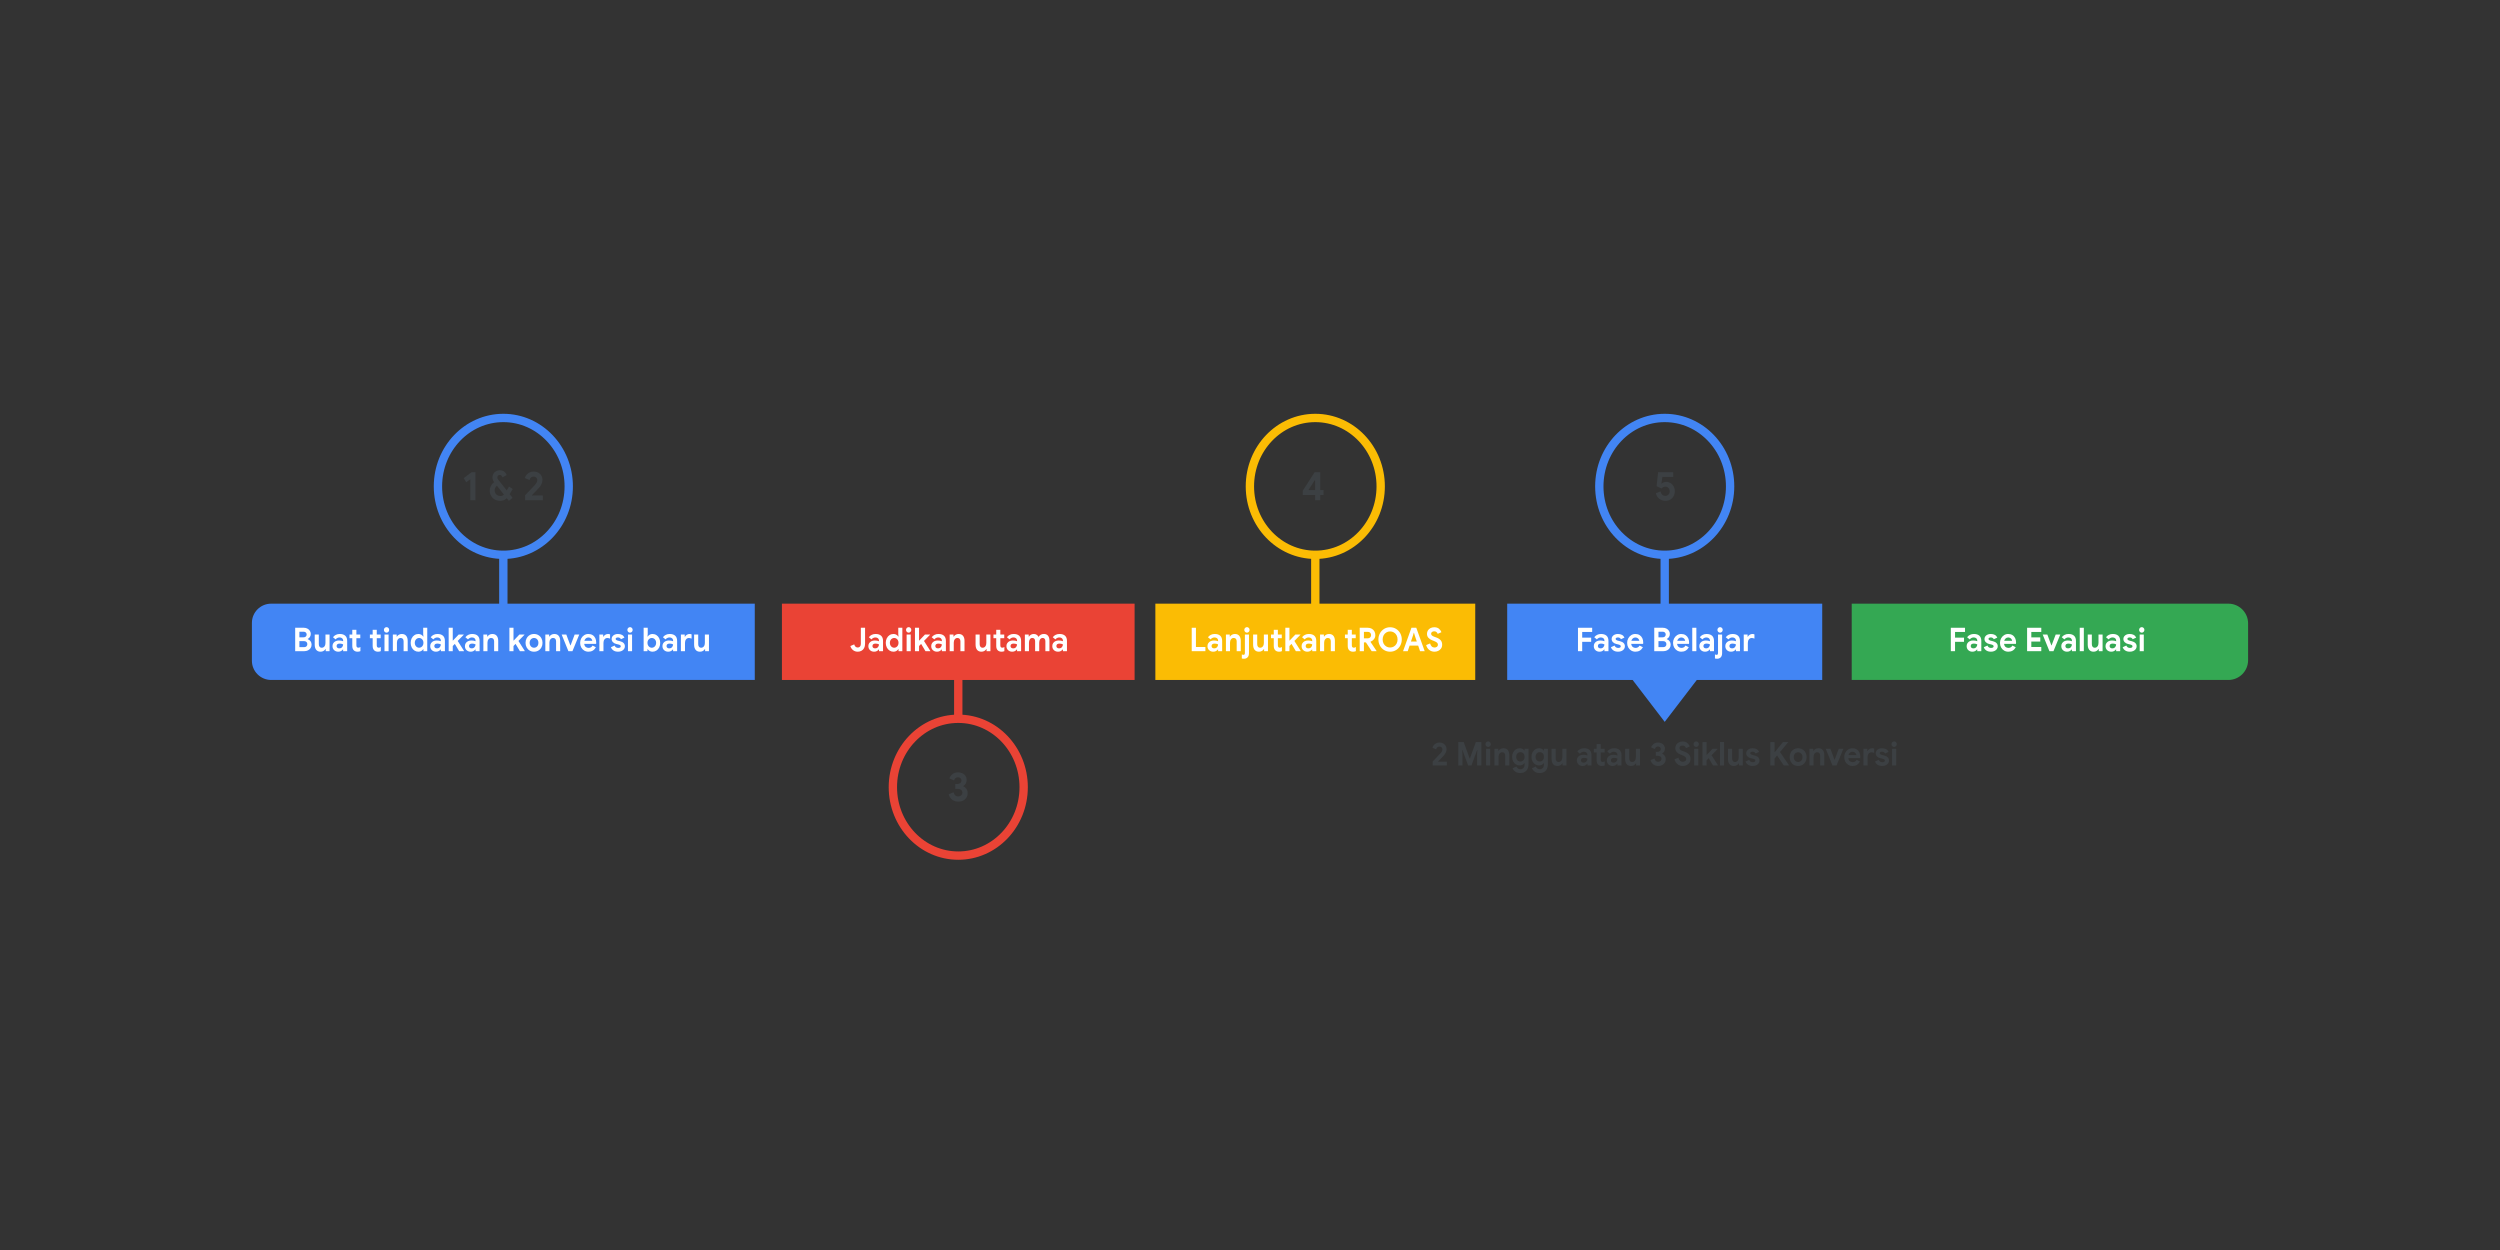 <?xml version="1.0" encoding="UTF-8"?>
<svg xmlns="http://www.w3.org/2000/svg" viewBox="0 0 1200 600">
  <rect x="0" y="0" width="1200" height="600" fill="#333333" stroke="none"/>
  <defs>
    <style>
      .cls-1 {
        fill: #fbbc04;
      }

      .cls-2 {
        fill: #ea4335;
      }

      .cls-3 {
        fill: #fff;
      }

      .cls-4 {
        fill: #4285f4;
      }

      .cls-5 {
        fill: #34a853;
      }

      .cls-6 {
        fill: #3c4043;
      }

      .cls-7 {
        stroke: #ea4335;
      }

      .cls-7, .cls-8, .cls-9 {
        fill: none;
        stroke-miterlimit: 10;
        stroke-width: 4px;
      }

      .cls-8 {
        stroke: #fbbc04;
      }

      .cls-9 {
        stroke: #4285f4;
      }
    </style>
  </defs>
  <g id="Artwork">
    <g id="_4" data-name="4">
      <path class="cls-5" d="m888.825,289.758h180.78c5.233,0,9.481,4.248,9.481,9.481v17.661c0,5.233-4.248,9.481-9.481,9.481h-180.78v-36.623h0Z"/>
      <path class="cls-4" d="m130.15,289.758h232.144v36.623h-232.144c-5.098,0-9.237-4.139-9.237-9.237v-18.15c0-5.098,4.139-9.237,9.237-9.237Z"/>
      <ellipse class="cls-9" cx="241.604" cy="233.463" rx="31.391" ry="32.842"/>
      <line class="cls-9" x1="241.604" y1="291.655" x2="241.604" y2="265.716"/>
      <rect class="cls-1" x="554.572" y="289.758" width="153.541" height="36.623"/>
      <ellipse class="cls-8" cx="631.342" cy="233.463" rx="31.391" ry="32.842"/>
      <line class="cls-8" x1="631.342" y1="291.655" x2="631.342" y2="265.141"/>
      <polygon class="cls-4" points="799.062 346.5 807.613 335.333 816.163 324.165 799.062 324.165 781.961 324.165 790.512 335.333 799.062 346.5"/>
      <rect class="cls-4" x="723.455" y="289.758" width="151.214" height="36.623"/>
      <line class="cls-9" x1="799.062" y1="291.655" x2="799.062" y2="265.141"/>
      <ellipse class="cls-9" cx="799.062" cy="233.463" rx="31.391" ry="32.842"/>
      <rect class="cls-2" x="375.329" y="289.758" width="169.276" height="36.623"/>
      <line class="cls-7" x1="459.968" y1="319.065" x2="459.968" y2="345.004"/>
      <ellipse class="cls-7" cx="459.968" cy="377.85" rx="31.391" ry="32.842"/>
    </g>
  </g>
  <g id="Numbers">
    <g>
      <g>
        <path class="cls-6" d="m225.746,230.018l-1.932,1.472-1.238-1.981,3.77-2.846h1.857v13.422h-2.457v-10.066Z"/>
        <path class="cls-6" d="m244.632,237.18l1.407,1.786-1.782,1.433-.994-1.256c-.875.838-1.944,1.256-3.207,1.256-.926,0-1.77-.209-2.532-.628s-1.363-1.004-1.8-1.757c-.438-.752-.657-1.599-.657-2.541,0-.785.188-1.53.562-2.236.375-.707.894-1.309,1.557-1.806-.538-.785-.807-1.524-.807-2.218,0-.654.15-1.246.45-1.775.3-.53.713-.949,1.238-1.256.525-.308,1.119-.461,1.782-.461.863,0,1.572.209,2.129.627.556.42.959.982,1.21,1.688l-1.97,1.1c-.275-.771-.719-1.158-1.332-1.158-.35,0-.631.111-.844.334-.212.223-.319.504-.319.844,0,.196.038.383.113.559.075.178.194.371.356.58l4.051,5.121,1.088-1.864,1.782,1.178-1.482,2.452Zm-2.738.236l-3.376-4.278c-.35.274-.619.608-.807,1.001s-.281.805-.281,1.236c0,.537.125,1.01.375,1.422s.588.73,1.013.953c.425.222.881.333,1.369.333.675,0,1.244-.222,1.707-.667Z"/>
        <path class="cls-6" d="m252.041,237.751c2.601-2.695,4.158-4.338,4.67-4.926.45-.511.76-.936.928-1.275.169-.34.253-.727.253-1.158,0-.458-.163-.844-.488-1.158-.325-.313-.756-.471-1.294-.471-.525,0-.951.157-1.275.471-.325.314-.557.707-.694,1.178l-2.213-.961c.137-.511.391-1.004.76-1.482.369-.477.847-.866,1.435-1.168.588-.301,1.263-.451,2.026-.451.85,0,1.594.174,2.232.521s1.131.817,1.481,1.413.525,1.26.525,1.992c0,1.451-.675,2.871-2.026,4.258-.55.562-1.569,1.622-3.057,3.179l.056.118h5.196v2.256h-8.516v-2.334Z"/>
      </g>
      <path class="cls-6" d="m631.242,237.612h-5.908v-2.08l5.702-8.869h2.663v8.556h1.595v2.394h-1.595v2.473h-2.457v-2.473Zm0-2.394v-4.729h-.149l-3.039,4.729h3.188Z"/>
      <path class="cls-6" d="m797.42,239.997c-.625-.268-1.172-.674-1.641-1.217-.47-.543-.791-1.213-.967-2.012l2.214-.902c.149.668.425,1.194.825,1.58.399.386.9.578,1.5.578s1.101-.209,1.501-.627c.399-.419.6-.949.6-1.59,0-.628-.196-1.154-.591-1.58-.394-.425-.896-.637-1.51-.637-.375,0-.716.081-1.021.244-.307.164-.566.383-.778.658l-2.383-1.119.731-6.711h7.24v2.257h-5.195l-.469,3.14.149.039c.625-.536,1.369-.805,2.232-.805.713,0,1.379.189,1.997.569.619.38,1.116.913,1.491,1.599.375.688.562,1.469.562,2.346,0,.89-.193,1.682-.581,2.375s-.926,1.236-1.613,1.628c-.688.393-1.469.589-2.344.589-.676,0-1.326-.135-1.951-.402Z"/>
      <path class="cls-6" d="m457.088,383.884c-.832-.602-1.404-1.477-1.716-2.629l2.326-.961c.15.641.418,1.135.806,1.48.388.348.875.521,1.463.521.538,0,1.003-.17,1.397-.512.394-.34.591-.771.591-1.295,0-.562-.209-1.01-.628-1.344s-.984-.5-1.697-.5h-1.106v-2.336h1.013c.55,0,1.016-.143,1.397-.432.381-.287.572-.707.572-1.256,0-.445-.156-.811-.469-1.1-.312-.287-.713-.432-1.2-.432-.513,0-.926.145-1.238.432-.312.289-.531.648-.656,1.08l-2.232-.961c.263-.785.747-1.465,1.454-2.041.706-.576,1.604-.863,2.691-.863.8,0,1.516.156,2.147.471s1.122.742,1.473,1.285c.35.543.525,1.154.525,1.834,0,.721-.159,1.336-.478,1.846s-.704.883-1.154,1.119v.156c.625.262,1.132.674,1.52,1.236.387.562.581,1.242.581,2.041,0,.771-.188,1.465-.562,2.08s-.903,1.098-1.585,1.451-1.466.531-2.354.531c-1.087,0-2.047-.303-2.879-.904Z"/>
    </g>
  </g>
  <g id="Text">
    <g>
      <path class="cls-3" d="m936.395,301.327h6.812v2.009h-4.787v2.732h4.307v2.009h-4.307v4.49h-2.025v-11.24Z"/>
      <path class="cls-3" d="m944.768,312.072c-.521-.497-.78-1.148-.78-1.954,0-.534.135-1.005.405-1.413.27-.408.64-.722,1.11-.941.47-.22.99-.33,1.561-.33.79,0,1.465.12,2.025.361v-.346c0-.439-.158-.795-.473-1.067-.315-.272-.738-.408-1.269-.408-.359,0-.707.087-1.042.259-.336.173-.613.4-.833.684l-1.261-1.036c.37-.503.835-.89,1.396-1.162.561-.271,1.171-.408,1.831-.408,1.17,0,2.061.282,2.671.848.609.565.915,1.393.915,2.48v4.93h-1.936v-.816h-.12c-.23.313-.533.57-.908.77-.375.198-.808.298-1.298.298-.81,0-1.476-.249-1.995-.746Zm3.818-1.428c.335-.383.503-.83.503-1.343-.511-.251-1.046-.377-1.605-.377-1.021,0-1.53.398-1.53,1.193,0,.324.109.589.33.793.22.204.534.306.945.306.569,0,1.022-.19,1.357-.572Z"/>
      <path class="cls-3" d="m953.418,312.221c-.575-.397-.979-.916-1.208-1.554l1.756-.801c.159.377.387.662.683.855.295.193.638.29,1.027.29.36,0,.66-.06.9-.181.24-.12.36-.316.36-.588,0-.262-.11-.458-.33-.589-.221-.131-.551-.249-.99-.354l-.9-.204c-.62-.157-1.136-.442-1.546-.855s-.615-.929-.615-1.546c0-.461.133-.874.397-1.24.266-.366.625-.649,1.081-.848.455-.199.957-.299,1.508-.299,1.58,0,2.636.581,3.166,1.742l-1.681.77c-.3-.565-.78-.848-1.44-.848-.34,0-.61.065-.811.196s-.3.296-.3.494c0,.377.34.66,1.021.848l1.125.283c.76.199,1.333.502,1.718.91.386.408.578.911.578,1.507,0,.514-.143.966-.428,1.358s-.675.698-1.17.918-1.043.33-1.644.33c-.93,0-1.683-.199-2.258-.597Z"/>
      <path class="cls-3" d="m961.948,312.268c-.61-.366-1.088-.871-1.434-1.515-.345-.644-.518-1.368-.518-2.174,0-.765.17-1.474.511-2.128.34-.653.81-1.174,1.41-1.562.6-.387,1.271-.581,2.011-.581.79,0,1.47.178,2.04.534.57.355,1.003.842,1.298,1.46.295.617.443,1.303.443,2.057,0,.24-.016.471-.045.69h-5.747c.1.639.343,1.122.728,1.452.385.329.848.494,1.388.494.45,0,.838-.102,1.163-.306s.583-.479.772-.824l1.591.816c-.78,1.423-1.966,2.135-3.556,2.135-.761,0-1.446-.184-2.056-.55Zm3.871-4.678c-.021-.251-.108-.5-.263-.746-.155-.245-.37-.449-.646-.612-.275-.162-.598-.243-.968-.243-.471,0-.873.145-1.208.432-.335.288-.577.678-.728,1.17h3.812Z"/>
      <path class="cls-3" d="m973.006,301.327h6.812v2.009h-4.787v2.606h4.307v2.01h-4.307v2.605h4.787v2.01h-6.812v-11.24Z"/>
      <path class="cls-3" d="m980.479,304.56h2.235l1.936,5.212h.12l1.966-5.212h2.205l-3.271,8.007h-1.951l-3.24-8.007Z"/>
      <path class="cls-3" d="m990.201,312.072c-.521-.497-.78-1.148-.78-1.954,0-.534.135-1.005.405-1.413.27-.408.64-.722,1.11-.941.47-.22.99-.33,1.561-.33.79,0,1.465.12,2.025.361v-.346c0-.439-.158-.795-.473-1.067-.315-.272-.738-.408-1.269-.408-.359,0-.707.087-1.042.259-.336.173-.613.4-.833.684l-1.261-1.036c.37-.503.835-.89,1.396-1.162.561-.271,1.171-.408,1.831-.408,1.17,0,2.061.282,2.671.848.609.565.915,1.393.915,2.48v4.93h-1.936v-.816h-.12c-.23.313-.533.57-.908.77-.375.198-.808.298-1.298.298-.81,0-1.476-.249-1.995-.746Zm3.818-1.428c.335-.383.503-.83.503-1.343-.511-.251-1.046-.377-1.605-.377-1.021,0-1.53.398-1.53,1.193,0,.324.109.589.33.793.22.204.534.306.945.306.569,0,1.022-.19,1.357-.572Z"/>
      <path class="cls-3" d="m998.273,301.327h1.966v11.24h-1.966v-11.24Z"/>
      <path class="cls-3" d="m1002.835,311.924c-.479-.597-.72-1.429-.72-2.496v-4.867h1.966v4.615c0,.545.125.972.375,1.28s.58.463.99.463c.56,0,1.005-.215,1.335-.644.33-.43.495-.974.495-1.633v-4.082h1.966v8.007h-1.846v-1.005h-.12c-.229.388-.553.693-.968.918-.415.226-.872.338-1.373.338-.92,0-1.62-.298-2.101-.895Z"/>
      <path class="cls-3" d="m1011.434,312.072c-.521-.497-.78-1.148-.78-1.954,0-.534.135-1.005.405-1.413.27-.408.64-.722,1.11-.941.47-.22.99-.33,1.561-.33.79,0,1.465.12,2.025.361v-.346c0-.439-.158-.795-.473-1.067-.315-.272-.738-.408-1.269-.408-.359,0-.707.087-1.042.259-.336.173-.613.4-.833.684l-1.261-1.036c.37-.503.835-.89,1.396-1.162.561-.271,1.171-.408,1.831-.408,1.17,0,2.061.282,2.671.848.609.565.915,1.393.915,2.48v4.93h-1.936v-.816h-.12c-.23.313-.533.57-.908.77-.375.198-.808.298-1.298.298-.81,0-1.476-.249-1.995-.746Zm3.818-1.428c.335-.383.503-.83.503-1.343-.511-.251-1.046-.377-1.605-.377-1.021,0-1.53.398-1.53,1.193,0,.324.109.589.33.793.22.204.534.306.945.306.569,0,1.022-.19,1.357-.572Z"/>
      <path class="cls-3" d="m1020.084,312.221c-.575-.397-.979-.916-1.208-1.554l1.756-.801c.159.377.387.662.683.855.295.193.638.29,1.027.29.36,0,.66-.06.9-.181.24-.12.36-.316.36-.588,0-.262-.11-.458-.33-.589-.221-.131-.551-.249-.99-.354l-.9-.204c-.62-.157-1.136-.442-1.546-.855s-.615-.929-.615-1.546c0-.461.133-.874.397-1.24.266-.366.625-.649,1.081-.848.455-.199.957-.299,1.508-.299,1.58,0,2.636.581,3.166,1.742l-1.681.77c-.3-.565-.78-.848-1.44-.848-.34,0-.61.065-.811.196s-.3.296-.3.494c0,.377.34.66,1.021.848l1.125.283c.76.199,1.333.502,1.718.91.386.408.578.911.578,1.507,0,.514-.143.966-.428,1.358s-.675.698-1.17.918-1.043.33-1.644.33c-.93,0-1.683-.199-2.258-.597Z"/>
      <path class="cls-3" d="m1027.143,303.289c-.25-.262-.375-.575-.375-.941s.125-.678.375-.935c.25-.256.551-.385.9-.385s.647.129.894.385c.244.257.367.568.367.935s-.123.68-.367.941c-.246.262-.543.393-.894.393s-.65-.131-.9-.393Zm-.09,1.271h1.966v8.007h-1.966v-8.007Z"/>
    </g>
    <g>
      <path class="cls-3" d="m141.686,301.327h4.201c.6,0,1.153.131,1.658.393.505.262.902.617,1.193,1.067.29.45.435.941.435,1.476,0,.565-.133,1.055-.397,1.468-.265.413-.613.729-1.043.949v.126c.56.21,1.005.542,1.335.997s.495,1.002.495,1.641c0,.617-.158,1.164-.473,1.641-.315.476-.74.842-1.275,1.099s-1.128.385-1.778.385h-4.351v-11.24Zm4.051,4.584c.44,0,.792-.128,1.058-.385s.398-.578.398-.966c0-.376-.128-.693-.383-.949-.255-.257-.593-.385-1.013-.385h-2.086v2.685h2.026Zm.225,4.725c.49,0,.873-.133,1.148-.399.275-.268.413-.615.413-1.044s-.14-.78-.42-1.053c-.28-.271-.68-.407-1.2-.407h-2.191v2.903h2.251Z"/>
      <path class="cls-3" d="m151.784,311.924c-.48-.597-.72-1.429-.72-2.496v-4.867h1.965v4.615c0,.545.125.972.375,1.28.25.309.58.463.99.463.56,0,1.005-.215,1.335-.644.33-.43.495-.974.495-1.633v-4.082h1.965v8.007h-1.845v-1.005h-.12c-.23.388-.553.693-.968.918-.416.226-.873.338-1.373.338-.92,0-1.621-.298-2.101-.895Z"/>
      <path class="cls-3" d="m160.381,312.072c-.52-.497-.78-1.148-.78-1.954,0-.534.135-1.005.405-1.413s.64-.722,1.11-.941.99-.33,1.561-.33c.79,0,1.465.12,2.026.361v-.346c0-.439-.158-.795-.473-1.067-.315-.272-.738-.408-1.268-.408-.36,0-.708.087-1.043.259-.335.173-.613.4-.833.684l-1.261-1.036c.37-.503.835-.89,1.396-1.162.56-.271,1.17-.408,1.831-.408,1.17,0,2.061.282,2.671.848s.916,1.393.916,2.48v4.93h-1.936v-.816h-.12c-.23.313-.533.57-.908.77-.375.198-.808.298-1.298.298-.811,0-1.476-.249-1.996-.746Zm3.819-1.428c.335-.383.503-.83.503-1.343-.51-.251-1.045-.377-1.605-.377-1.021,0-1.531.398-1.531,1.193,0,.324.11.589.33.793s.535.306.945.306c.57,0,1.023-.19,1.358-.572Z"/>
      <path class="cls-3" d="m170.585,312.635c-.32-.123-.581-.291-.78-.505-.471-.48-.706-1.163-.706-2.049v-3.762h-1.335v-1.759h1.335v-2.261h1.966v2.261h1.875v1.759h-1.875v3.406c0,.419.085.721.255.903.14.173.38.259.72.259.19,0,.348-.026.473-.079.125-.052.288-.141.488-.267v2.01c-.43.178-.885.267-1.365.267-.38,0-.73-.062-1.05-.184Z"/>
      <path class="cls-3" d="m180.368,312.635c-.32-.123-.581-.291-.78-.505-.471-.48-.706-1.163-.706-2.049v-3.762h-1.335v-1.759h1.335v-2.261h1.966v2.261h1.875v1.759h-1.875v3.406c0,.419.085.721.255.903.14.173.38.259.72.259.19,0,.348-.026.473-.079.125-.052.288-.141.488-.267v2.01c-.43.178-.885.267-1.365.267-.38,0-.73-.062-1.05-.184Z"/>
      <path class="cls-3" d="m184.644,303.289c-.25-.262-.375-.575-.375-.941s.125-.678.375-.935c.25-.256.55-.385.9-.385s.647.129.893.385c.245.257.368.568.368.935s-.123.68-.368.941-.542.393-.893.393-.65-.131-.9-.393Zm-.09,1.271h1.965v8.007h-1.965v-8.007Z"/>
      <path class="cls-3" d="m188.561,304.56h1.845v1.005h.12c.23-.387.555-.693.976-.918.42-.226.875-.338,1.365-.338.92,0,1.621.293,2.101.879.48.587.72,1.387.72,2.402v4.977h-1.965v-4.726c0-.513-.125-.91-.375-1.193-.25-.282-.6-.424-1.05-.424-.53,0-.958.215-1.283.644-.325.43-.488.969-.488,1.617v4.082h-1.965v-8.007Z"/>
      <path class="cls-3" d="m198.951,312.276c-.565-.36-1.011-.863-1.335-1.507-.325-.644-.488-1.379-.488-2.205,0-.816.163-1.549.488-2.198.325-.648.77-1.154,1.335-1.515.565-.361,1.193-.542,1.883-.542.52,0,.98.118,1.381.354.4.235.705.525.915.871h.12l-.12-1.13v-3.077h1.951v11.24h-1.831v-.958h-.12c-.2.346-.502.634-.908.863-.405.23-.868.346-1.388.346-.69,0-1.318-.181-1.883-.542Zm3.249-1.656c.32-.198.575-.476.765-.832.19-.355.285-.764.285-1.224s-.095-.869-.285-1.225c-.19-.356-.445-.631-.765-.824-.32-.193-.666-.291-1.035-.291-.36,0-.701.098-1.021.291-.32.193-.575.468-.765.824-.19.355-.285.764-.285,1.225s.095.868.285,1.224c.19.356.445.634.765.832.32.199.66.299,1.021.299.37,0,.715-.1,1.035-.299Z"/>
      <path class="cls-3" d="m207.286,312.072c-.52-.497-.78-1.148-.78-1.954,0-.534.135-1.005.405-1.413s.64-.722,1.11-.941.99-.33,1.561-.33c.79,0,1.465.12,2.026.361v-.346c0-.439-.158-.795-.473-1.067-.315-.272-.738-.408-1.268-.408-.36,0-.708.087-1.043.259-.335.173-.613.4-.833.684l-1.261-1.036c.37-.503.835-.89,1.396-1.162.56-.271,1.17-.408,1.831-.408,1.17,0,2.061.282,2.671.848s.916,1.393.916,2.48v4.93h-1.936v-.816h-.12c-.23.313-.533.57-.908.77-.375.198-.808.298-1.298.298-.811,0-1.476-.249-1.996-.746Zm3.819-1.428c.335-.383.503-.83.503-1.343-.51-.251-1.045-.377-1.605-.377-1.021,0-1.531.398-1.531,1.193,0,.324.11.589.33.793s.535.306.945.306c.57,0,1.023-.19,1.358-.572Z"/>
      <path class="cls-3" d="m215.359,301.327h1.965v6.122h.105l2.746-2.889h2.416v.126l-2.896,2.967,3.031,4.788v.126h-2.326l-2.086-3.501-.99,1.021v2.48h-1.965v-11.24Z"/>
      <path class="cls-3" d="m223.941,312.072c-.52-.497-.78-1.148-.78-1.954,0-.534.135-1.005.405-1.413s.64-.722,1.11-.941.99-.33,1.561-.33c.79,0,1.465.12,2.026.361v-.346c0-.439-.158-.795-.473-1.067-.315-.272-.738-.408-1.268-.408-.36,0-.708.087-1.043.259-.335.173-.613.4-.833.684l-1.261-1.036c.37-.503.835-.89,1.396-1.162.56-.271,1.17-.408,1.831-.408,1.17,0,2.061.282,2.671.848s.916,1.393.916,2.48v4.93h-1.936v-.816h-.12c-.23.313-.533.57-.908.77-.375.198-.808.298-1.298.298-.811,0-1.476-.249-1.996-.746Zm3.819-1.428c.335-.383.503-.83.503-1.343-.51-.251-1.045-.377-1.605-.377-1.021,0-1.531.398-1.531,1.193,0,.324.11.589.33.793s.535.306.945.306c.57,0,1.023-.19,1.358-.572Z"/>
      <path class="cls-3" d="m232.014,304.56h1.845v1.005h.12c.23-.387.555-.693.976-.918.42-.226.875-.338,1.365-.338.92,0,1.621.293,2.101.879.48.587.72,1.387.72,2.402v4.977h-1.965v-4.726c0-.513-.125-.91-.375-1.193-.25-.282-.6-.424-1.05-.424-.53,0-.958.215-1.283.644-.325.43-.488.969-.488,1.617v4.082h-1.965v-8.007Z"/>
      <path class="cls-3" d="m244.513,301.327h1.965v6.122h.105l2.746-2.889h2.416v.126l-2.896,2.967,3.031,4.788v.126h-2.326l-2.086-3.501-.99,1.021v2.48h-1.965v-11.24Z"/>
      <path class="cls-3" d="m254.221,312.261c-.621-.371-1.103-.879-1.448-1.522-.345-.644-.518-1.368-.518-2.174,0-.796.173-1.518.518-2.167.345-.648.828-1.159,1.448-1.53.62-.371,1.325-.558,2.116-.558.78,0,1.48.187,2.101.558.62.371,1.103.882,1.448,1.53.345.649.518,1.371.518,2.167,0,.806-.172,1.53-.518,2.174-.345.644-.828,1.151-1.448,1.522-.621.372-1.32.558-2.101.558-.791,0-1.496-.186-2.116-.558Zm3.166-1.625c.32-.188.575-.46.765-.815.19-.356.285-.774.285-1.256,0-.472-.095-.885-.285-1.24-.19-.356-.445-.628-.765-.816-.32-.188-.67-.283-1.05-.283s-.73.095-1.05.283c-.32.188-.578.46-.773.816-.195.355-.292.769-.292,1.24s.098.887.292,1.248c.195.36.453.636.773.823.32.188.67.283,1.05.283s.73-.095,1.05-.283Z"/>
      <path class="cls-3" d="m261.753,304.56h1.845v1.005h.12c.23-.387.555-.693.976-.918.42-.226.875-.338,1.365-.338.92,0,1.621.293,2.101.879.48.587.72,1.387.72,2.402v4.977h-1.965v-4.726c0-.513-.125-.91-.375-1.193-.25-.282-.6-.424-1.05-.424-.53,0-.958.215-1.283.644-.325.43-.488.969-.488,1.617v4.082h-1.965v-8.007Z"/>
      <path class="cls-3" d="m269.585,304.56h2.236l1.936,5.212h.12l1.965-5.212h2.206l-3.271,8.007h-1.951l-3.241-8.007Z"/>
      <path class="cls-3" d="m280.419,312.268c-.61-.366-1.088-.871-1.433-1.515-.345-.644-.518-1.368-.518-2.174,0-.765.17-1.474.51-2.128.34-.653.81-1.174,1.411-1.562.6-.387,1.27-.581,2.01-.581.791,0,1.471.178,2.041.534.57.355,1.002.842,1.298,1.46.295.617.442,1.303.442,2.057,0,.24-.015.471-.045.69h-5.747c.1.639.342,1.122.728,1.452.385.329.848.494,1.388.494.45,0,.837-.102,1.163-.306s.583-.479.773-.824l1.59.816c-.78,1.423-1.966,2.135-3.556,2.135-.76,0-1.446-.184-2.056-.55Zm3.871-4.678c-.02-.251-.107-.5-.262-.746-.155-.245-.371-.449-.646-.612-.275-.162-.598-.243-.968-.243-.47,0-.873.145-1.208.432-.335.288-.578.678-.728,1.17h3.811Z"/>
      <path class="cls-3" d="m287.697,304.56h1.845v1.067h.12c.19-.376.485-.69.885-.941s.84-.377,1.321-.377c.35,0,.67.062.96.188v2.041c-.27-.104-.498-.181-.683-.228-.185-.048-.383-.071-.593-.071-.58,0-1.041.221-1.38.661-.34.44-.51.997-.51,1.669v3.997h-1.965v-8.007Z"/>
      <path class="cls-3" d="m294.456,312.221c-.575-.397-.978-.916-1.208-1.554l1.755-.801c.16.377.388.662.683.855s.638.29,1.028.29c.36,0,.66-.06.9-.181.24-.12.36-.316.36-.588,0-.262-.11-.458-.331-.589-.22-.131-.55-.249-.99-.354l-.9-.204c-.621-.157-1.136-.442-1.546-.855s-.615-.929-.615-1.546c0-.461.133-.874.398-1.24.265-.366.625-.649,1.08-.848.455-.199.958-.299,1.508-.299,1.58,0,2.636.581,3.166,1.742l-1.681.77c-.3-.565-.78-.848-1.44-.848-.34,0-.61.065-.811.196s-.3.296-.3.494c0,.377.34.66,1.02.848l1.125.283c.76.199,1.333.502,1.718.91.385.408.578.911.578,1.507,0,.514-.143.966-.428,1.358s-.675.698-1.17.918-1.043.33-1.643.33c-.93,0-1.683-.199-2.258-.597Z"/>
      <path class="cls-3" d="m301.516,303.289c-.25-.262-.375-.575-.375-.941s.125-.678.375-.935c.25-.256.55-.385.9-.385s.647.129.893.385c.245.257.368.568.368.935s-.123.68-.368.941-.542.393-.893.393-.65-.131-.9-.393Zm-.09,1.271h1.965v8.007h-1.965v-8.007Z"/>
      <path class="cls-3" d="m311.816,312.472c-.405-.229-.708-.518-.908-.863h-.12v.958h-1.845v-11.24h1.965v3.077l-.12,1.13h.12c.21-.346.515-.636.916-.871.4-.235.86-.354,1.38-.354.69,0,1.318.181,1.883.542.565.36,1.008.866,1.328,1.515.32.649.48,1.382.48,2.198,0,.826-.16,1.562-.48,2.205-.32.644-.763,1.146-1.328,1.507-.565.361-1.193.542-1.883.542-.521,0-.983-.115-1.388-.346Zm2.078-1.853c.32-.198.575-.476.766-.832.19-.355.285-.764.285-1.224s-.095-.869-.285-1.225c-.19-.356-.445-.631-.766-.824-.32-.193-.665-.291-1.035-.291-.36,0-.7.098-1.02.291-.32.193-.576.468-.766.824-.19.355-.285.764-.285,1.225s.095.868.285,1.224c.19.356.445.634.766.832.32.199.66.299,1.02.299.37,0,.715-.1,1.035-.299Z"/>
      <path class="cls-3" d="m318.756,312.072c-.52-.497-.78-1.148-.78-1.954,0-.534.135-1.005.405-1.413s.64-.722,1.11-.941.99-.33,1.561-.33c.79,0,1.465.12,2.026.361v-.346c0-.439-.158-.795-.473-1.067-.315-.272-.738-.408-1.268-.408-.36,0-.708.087-1.043.259-.335.173-.613.4-.833.684l-1.261-1.036c.37-.503.835-.89,1.396-1.162.56-.271,1.17-.408,1.831-.408,1.17,0,2.061.282,2.671.848s.916,1.393.916,2.48v4.93h-1.936v-.816h-.12c-.23.313-.533.57-.908.77-.375.198-.808.298-1.298.298-.811,0-1.476-.249-1.996-.746Zm3.819-1.428c.335-.383.503-.83.503-1.343-.51-.251-1.045-.377-1.605-.377-1.021,0-1.531.398-1.531,1.193,0,.324.11.589.33.793s.535.306.945.306c.57,0,1.023-.19,1.358-.572Z"/>
      <path class="cls-3" d="m326.829,304.56h1.845v1.067h.12c.19-.376.485-.69.885-.941s.84-.377,1.321-.377c.35,0,.67.062.96.188v2.041c-.27-.104-.498-.181-.683-.228-.185-.048-.383-.071-.593-.071-.58,0-1.041.221-1.38.661-.34.44-.51.997-.51,1.669v3.997h-1.965v-8.007Z"/>
      <path class="cls-3" d="m333.896,311.924c-.48-.597-.72-1.429-.72-2.496v-4.867h1.965v4.615c0,.545.125.972.375,1.28.25.309.58.463.99.463.56,0,1.005-.215,1.335-.644.33-.43.495-.974.495-1.633v-4.082h1.965v8.007h-1.845v-1.005h-.12c-.23.388-.553.693-.968.918-.416.226-.873.338-1.373.338-.92,0-1.621-.298-2.101-.895Z"/>
    </g>
    <g>
      <path class="cls-3" d="m572.024,301.327h2.025v9.23h4.546v2.01h-6.572v-11.24Z"/>
      <path class="cls-3" d="m580.367,312.072c-.52-.497-.78-1.148-.78-1.954,0-.534.135-1.005.405-1.413s.64-.722,1.11-.941.99-.33,1.561-.33c.79,0,1.465.12,2.026.361v-.346c0-.439-.158-.795-.473-1.067-.315-.272-.738-.408-1.268-.408-.36,0-.708.087-1.043.259-.335.173-.613.4-.833.684l-1.261-1.036c.37-.503.835-.89,1.396-1.162.56-.271,1.17-.408,1.831-.408,1.17,0,2.061.282,2.671.848s.916,1.393.916,2.48v4.93h-1.936v-.816h-.12c-.23.313-.533.57-.908.77-.375.198-.808.298-1.298.298-.811,0-1.476-.249-1.996-.746Zm3.819-1.428c.335-.383.503-.83.503-1.343-.51-.251-1.045-.377-1.605-.377-1.021,0-1.531.398-1.531,1.193,0,.324.11.589.33.793s.535.306.945.306c.57,0,1.023-.19,1.358-.572Z"/>
      <path class="cls-3" d="m588.439,304.56h1.845v1.005h.12c.23-.387.555-.693.976-.918.42-.226.875-.338,1.365-.338.92,0,1.621.293,2.101.879.48.587.72,1.387.72,2.402v4.977h-1.965v-4.726c0-.513-.125-.91-.375-1.193-.25-.282-.6-.424-1.05-.424-.53,0-.958.215-1.283.644-.325.43-.488.969-.488,1.617v4.082h-1.965v-8.007Z"/>
      <path class="cls-3" d="m596.077,316.099v-1.994c.26.146.525.22.795.22.24,0,.413-.076.518-.229s.158-.389.158-.706v-8.829h1.965v8.863c0,.949-.225,1.651-.675,2.104-.45.454-1.03.681-1.74.681-.4,0-.74-.036-1.021-.109Zm1.561-12.811c-.25-.262-.375-.575-.375-.941s.125-.678.375-.935c.25-.256.55-.385.9-.385s.647.129.892.385c.245.257.368.568.368.935s-.123.68-.368.941c-.245.262-.542.393-.892.393s-.65-.131-.9-.393Z"/>
      <path class="cls-3" d="m602.214,311.924c-.479-.597-.72-1.429-.72-2.496v-4.867h1.966v4.615c0,.545.125.972.375,1.28s.58.463.99.463c.56,0,1.005-.215,1.335-.644.33-.43.495-.974.495-1.633v-4.082h1.966v8.007h-1.846v-1.005h-.12c-.229.388-.553.693-.968.918-.415.226-.872.338-1.373.338-.92,0-1.62-.298-2.101-.895Z"/>
      <path class="cls-3" d="m612.897,312.635c-.32-.123-.58-.291-.78-.505-.471-.48-.705-1.163-.705-2.049v-3.762h-1.336v-1.759h1.336v-2.261h1.965v2.261h1.876v1.759h-1.876v3.406c0,.419.085.721.256.903.14.173.38.259.72.259.19,0,.348-.026.473-.079.125-.052.288-.141.488-.267v2.01c-.431.178-.886.267-1.366.267-.38,0-.729-.062-1.05-.184Z"/>
      <path class="cls-3" d="m616.963,301.327h1.966v6.122h.105l2.745-2.889h2.416v.126l-2.896,2.967,3.03,4.788v.126h-2.325l-2.086-3.501-.99,1.021v2.48h-1.966v-11.24Z"/>
      <path class="cls-3" d="m625.547,312.072c-.521-.497-.78-1.148-.78-1.954,0-.534.135-1.005.405-1.413.27-.408.64-.722,1.11-.941.47-.22.99-.33,1.561-.33.79,0,1.465.12,2.025.361v-.346c0-.439-.158-.795-.473-1.067-.315-.272-.738-.408-1.269-.408-.359,0-.707.087-1.042.259-.336.173-.613.4-.833.684l-1.261-1.036c.37-.503.835-.89,1.396-1.162.561-.271,1.171-.408,1.831-.408,1.17,0,2.061.282,2.671.848.609.565.915,1.393.915,2.48v4.93h-1.936v-.816h-.12c-.23.313-.533.57-.908.77-.375.198-.808.298-1.298.298-.81,0-1.476-.249-1.995-.746Zm3.818-1.428c.335-.383.503-.83.503-1.343-.511-.251-1.046-.377-1.605-.377-1.021,0-1.53.398-1.53,1.193,0,.324.109.589.33.793.22.204.534.306.945.306.569,0,1.022-.19,1.357-.572Z"/>
      <path class="cls-3" d="m633.618,304.56h1.846v1.005h.12c.23-.387.556-.693.976-.918.42-.226.875-.338,1.365-.338.92,0,1.62.293,2.101.879.48.587.721,1.387.721,2.402v4.977h-1.966v-4.726c0-.513-.125-.91-.375-1.193-.25-.282-.601-.424-1.051-.424-.53,0-.958.215-1.282.644-.325.43-.488.969-.488,1.617v4.082h-1.966v-8.007Z"/>
      <path class="cls-3" d="m648.398,312.635c-.32-.123-.58-.291-.78-.505-.471-.48-.705-1.163-.705-2.049v-3.762h-1.336v-1.759h1.336v-2.261h1.965v2.261h1.876v1.759h-1.876v3.406c0,.419.085.721.256.903.14.173.38.259.72.259.19,0,.348-.026.473-.079.125-.052.288-.141.488-.267v2.01c-.431.178-.886.267-1.366.267-.38,0-.729-.062-1.05-.184Z"/>
      <path class="cls-3" d="m652.66,301.327h3.916c.7,0,1.323.151,1.868.455s.968.725,1.268,1.264c.301.539.45,1.148.45,1.829,0,.722-.217,1.363-.652,1.923s-.982.966-1.643,1.217l-.016.109,2.881,4.317v.126h-2.325l-2.776-4.224h-.945v4.224h-2.025v-11.24Zm3.901,5.07c.46,0,.835-.146,1.125-.439s.436-.664.436-1.114c0-.43-.138-.796-.413-1.1-.275-.303-.647-.455-1.117-.455h-1.906v3.108h1.876Z"/>
      <path class="cls-3" d="m664.386,312.041c-.855-.518-1.528-1.227-2.018-2.127-.49-.9-.735-1.889-.735-2.967s.245-2.067.735-2.967c.489-.9,1.162-1.609,2.018-2.128.855-.518,1.809-.776,2.858-.776s2.003.259,2.858.776c.855.519,1.528,1.228,2.019,2.128.49.899.735,1.889.735,2.967s-.245,2.066-.735,2.967-1.163,1.609-2.019,2.127c-.855.519-1.808.777-2.858.777s-2.003-.259-2.858-.777Zm4.674-1.719c.551-.324.983-.779,1.298-1.366.315-.586.473-1.256.473-2.009s-.157-1.424-.473-2.01c-.314-.586-.747-1.041-1.298-1.365-.55-.324-1.155-.487-1.815-.487s-1.263.163-1.808.487c-.546.324-.976.779-1.291,1.365-.314.586-.473,1.256-.473,2.01s.158,1.423.473,2.009c.315.587.745,1.042,1.291,1.366.545.324,1.147.486,1.808.486s1.266-.162,1.815-.486Z"/>
      <path class="cls-3" d="m677.492,301.327h2.326l4.036,11.24h-2.235l-.9-2.685h-4.111l-.9,2.685h-2.236l4.021-11.24Zm2.566,6.609l-.945-2.826-.391-1.351h-.12l-.39,1.351-.961,2.826h2.807Z"/>
      <path class="cls-3" d="m686.061,311.986c-.72-.555-1.226-1.34-1.516-2.354l1.906-.785c.149.597.404,1.073.765,1.429s.811.533,1.351.533c.45,0,.835-.117,1.155-.353.32-.236.48-.562.48-.981s-.152-.762-.458-1.028c-.305-.267-.848-.552-1.628-.855l-.66-.251c-.69-.252-1.28-.636-1.771-1.154-.49-.518-.735-1.17-.735-1.954,0-.586.146-1.12.436-1.602s.7-.86,1.23-1.138c.529-.277,1.13-.416,1.8-.416.971,0,1.735.237,2.296.714s.945,1.033,1.155,1.672l-1.785.785c-.11-.346-.303-.636-.578-.871-.274-.236-.628-.354-1.058-.354-.44,0-.803.107-1.088.321-.285.215-.428.495-.428.841,0,.335.136.619.405.855.271.235.715.463,1.336.683l.675.235c.931.335,1.644.777,2.139,1.326.495.55.742,1.27.742,2.159,0,.732-.18,1.353-.54,1.86s-.823.887-1.388,1.138c-.565.251-1.148.377-1.748.377-.94,0-1.771-.277-2.491-.832Z"/>
    </g>
    <g>
      <path class="cls-6" d="m687.667,365.55c2.081-2.156,3.326-3.47,3.736-3.94.36-.408.607-.748.743-1.021.135-.271.202-.581.202-.926,0-.366-.13-.675-.39-.927-.261-.251-.605-.376-1.036-.376-.42,0-.76.125-1.02.376-.261.252-.445.565-.556.942l-1.771-.77c.11-.408.312-.803.607-1.186.295-.382.678-.692,1.148-.934.47-.24,1.01-.361,1.62-.361.681,0,1.275.139,1.786.416.51.277.904.654,1.185,1.131.28.476.421,1.007.421,1.593,0,1.162-.541,2.298-1.621,3.407-.44.45-1.255,1.298-2.445,2.543l.045.094h4.156v1.806h-6.812v-1.868Z"/>
      <path class="cls-6" d="m699.971,356.178h2.611l2.851,7.896h.12l2.851-7.896h2.626v11.24h-2.011v-5.542l.12-1.868h-.12l-2.73,7.41h-1.576l-2.745-7.41h-.12l.12,1.868v5.542h-1.996v-11.24Z"/>
      <path class="cls-6" d="m713.415,358.139c-.25-.261-.375-.575-.375-.941s.125-.678.375-.935c.25-.256.55-.384.9-.384s.647.128.893.384c.245.257.368.568.368.935s-.123.681-.368.941c-.245.262-.542.393-.893.393s-.65-.131-.9-.393Zm-.09,1.272h1.966v8.006h-1.966v-8.006Z"/>
      <path class="cls-6" d="m717.332,359.412h1.845v1.004h.12c.23-.387.556-.692.976-.918.42-.225.875-.338,1.365-.338.921,0,1.621.294,2.101.88.48.586.721,1.387.721,2.401v4.977h-1.966v-4.726c0-.513-.125-.91-.375-1.192-.25-.283-.601-.424-1.051-.424-.53,0-.958.214-1.282.644-.325.429-.488.968-.488,1.616v4.082h-1.965v-8.006Z"/>
      <path class="cls-6" d="m727.354,370.377c-.641-.455-1.07-1.002-1.29-1.641l1.846-.784c.159.397.404.711.734.941s.706.346,1.126.346c.62,0,1.112-.199,1.478-.597.365-.398.548-.963.548-1.695v-.628h-.12c-.24.355-.555.628-.945.816-.39.188-.835.282-1.335.282-.631,0-1.218-.17-1.764-.51-.545-.341-.982-.822-1.312-1.444-.33-.623-.495-1.348-.495-2.175s.165-1.552.495-2.174c.33-.623.768-1.104,1.312-1.444.546-.34,1.133-.511,1.764-.511.5,0,.945.095,1.335.283.391.188.705.46.945.816h.12v-.848h1.891v7.456c0,.858-.16,1.602-.48,2.229s-.775,1.112-1.365,1.452-1.28.51-2.07.51c-.971,0-1.775-.228-2.416-.683Zm3.856-5.432c.39-.402.585-.955.585-1.656,0-.722-.192-1.279-.577-1.672-.386-.393-.858-.589-1.418-.589s-1.036.199-1.426.597c-.391.398-.585.953-.585,1.664s.194,1.267.585,1.664c.39.398.865.597,1.426.597.55,0,1.02-.201,1.41-.604Z"/>
      <path class="cls-6" d="m736.643,370.377c-.641-.455-1.07-1.002-1.29-1.641l1.846-.784c.159.397.404.711.734.941s.706.346,1.126.346c.62,0,1.112-.199,1.478-.597.365-.398.548-.963.548-1.695v-.628h-.12c-.24.355-.555.628-.945.816-.39.188-.835.282-1.335.282-.631,0-1.218-.17-1.764-.51-.545-.341-.982-.822-1.312-1.444-.33-.623-.495-1.348-.495-2.175s.165-1.552.495-2.174c.33-.623.768-1.104,1.312-1.444.546-.34,1.133-.511,1.764-.511.5,0,.945.095,1.335.283.391.188.705.46.945.816h.12v-.848h1.891v7.456c0,.858-.16,1.602-.48,2.229s-.775,1.112-1.365,1.452-1.28.51-2.07.51c-.971,0-1.775-.228-2.416-.683Zm3.856-5.432c.39-.402.585-.955.585-1.656,0-.722-.192-1.279-.577-1.672-.386-.393-.858-.589-1.418-.589s-1.036.199-1.426.597c-.391.398-.585.953-.585,1.664s.194,1.267.585,1.664c.39.398.865.597,1.426.597.55,0,1.02-.201,1.41-.604Z"/>
      <path class="cls-6" d="m745.48,366.774c-.48-.597-.72-1.429-.72-2.496v-4.866h1.965v4.615c0,.544.125.971.376,1.279.249.309.58.463.99.463.56,0,1.005-.214,1.335-.644.33-.429.495-.974.495-1.633v-4.081h1.966v8.006h-1.846v-1.005h-.12c-.23.388-.553.693-.968.919-.415.225-.873.337-1.373.337-.92,0-1.62-.298-2.101-.895Z"/>
      <path class="cls-6" d="m757.664,366.924c-.521-.497-.78-1.148-.78-1.955,0-.533.135-1.005.405-1.413.27-.407.64-.722,1.11-.941.47-.22.99-.33,1.561-.33.79,0,1.465.121,2.025.361v-.346c0-.439-.157-.795-.473-1.067-.315-.271-.737-.408-1.268-.408-.36,0-.708.087-1.043.26-.335.172-.613.4-.833.683l-1.261-1.036c.37-.503.836-.89,1.396-1.162.561-.271,1.171-.408,1.831-.408,1.17,0,2.061.283,2.671.848.61.565.915,1.393.915,2.48v4.93h-1.936v-.816h-.12c-.23.314-.532.57-.907.77-.376.198-.809.298-1.298.298-.811,0-1.477-.248-1.996-.745Zm3.818-1.429c.335-.382.503-.829.503-1.343-.51-.251-1.045-.376-1.605-.376-1.021,0-1.53.397-1.53,1.192,0,.325.109.589.33.793.22.204.535.307.945.307.57,0,1.022-.191,1.357-.573Z"/>
      <path class="cls-6" d="m767.867,367.485c-.32-.123-.58-.291-.78-.505-.471-.479-.705-1.163-.705-2.049v-3.762h-1.336v-1.758h1.336v-2.261h1.966v2.261h1.875v1.758h-1.875v3.406c0,.42.085.721.255.903.14.173.38.259.72.259.19,0,.348-.026.473-.078.125-.053.288-.142.488-.268v2.01c-.431.178-.886.267-1.365.267-.381,0-.73-.062-1.051-.184Z"/>
      <path class="cls-6" d="m772.054,366.924c-.521-.497-.78-1.148-.78-1.955,0-.533.135-1.005.405-1.413.27-.407.64-.722,1.11-.941s.99-.33,1.561-.33c.791,0,1.465.121,2.025.361v-.346c0-.439-.158-.795-.473-1.067-.314-.271-.738-.408-1.268-.408-.359,0-.707.087-1.043.26-.335.172-.613.4-.833.683l-1.261-1.036c.37-.503.836-.89,1.396-1.162.56-.271,1.17-.408,1.83-.408,1.17,0,2.061.283,2.672.848.609.565.914,1.393.914,2.48v4.93h-1.936v-.816h-.119c-.23.314-.533.57-.908.77-.375.198-.809.298-1.299.298-.81,0-1.476-.248-1.995-.745Zm3.819-1.429c.334-.382.502-.829.502-1.343-.51-.251-1.045-.376-1.605-.376-1.02,0-1.53.397-1.53,1.192,0,.325.11.589.33.793s.534.307.946.307c.568,0,1.021-.191,1.357-.573Z"/>
      <path class="cls-6" d="m780.786,366.774c-.479-.597-.72-1.429-.72-2.496v-4.866h1.966v4.615c0,.544.125.971.375,1.279s.58.463.99.463c.56,0,1.005-.214,1.335-.644.33-.429.495-.974.495-1.633v-4.081h1.966v8.006h-1.846v-1.005h-.12c-.229.388-.553.693-.968.919-.415.225-.872.337-1.373.337-.92,0-1.62-.298-2.101-.895Z"/>
      <path class="cls-6" d="m793.638,366.947c-.665-.481-1.122-1.183-1.372-2.104l1.86-.77c.12.513.335.908.646,1.186.31.277.699.416,1.17.416.43,0,.803-.137,1.118-.408.314-.272.473-.618.473-1.036,0-.45-.168-.809-.503-1.075-.335-.268-.788-.4-1.358-.4h-.885v-1.868h.811c.439,0,.812-.115,1.117-.346.306-.23.458-.565.458-1.005,0-.355-.125-.648-.375-.879s-.57-.346-.961-.346c-.41,0-.74.115-.99.346s-.425.518-.524.863l-1.786-.77c.21-.628.598-1.172,1.163-1.632.565-.461,1.283-.691,2.153-.691.64,0,1.213.126,1.718.377s.897.594,1.178,1.028.42.924.42,1.468c0,.576-.127,1.067-.382,1.476-.256.408-.563.707-.923.895v.126c.5.21.905.539,1.215.989.311.45.466.994.466,1.633,0,.617-.15,1.172-.45,1.664-.301.491-.724.879-1.269,1.161-.545.283-1.173.424-1.883.424-.87,0-1.638-.24-2.304-.722Z"/>
      <path class="cls-6" d="m805.26,366.837c-.72-.555-1.226-1.339-1.516-2.354l1.906-.785c.149.597.404,1.073.765,1.429s.811.534,1.351.534c.45,0,.835-.118,1.155-.354s.48-.562.48-.981-.152-.762-.458-1.028c-.305-.267-.848-.552-1.628-.855l-.66-.251c-.69-.251-1.28-.636-1.771-1.154-.49-.518-.735-1.169-.735-1.954,0-.586.146-1.12.436-1.602s.7-.86,1.23-1.138c.529-.277,1.13-.416,1.8-.416.971,0,1.735.238,2.296.714.561.477.945,1.034,1.155,1.672l-1.785.785c-.11-.346-.303-.636-.578-.871-.274-.235-.628-.354-1.058-.354-.44,0-.803.107-1.088.322s-.428.494-.428.84c0,.335.136.62.405.855.271.235.715.463,1.336.683l.675.235c.931.335,1.644.777,2.139,1.327.495.549.742,1.269.742,2.158,0,.732-.18,1.353-.54,1.86s-.823.887-1.388,1.138c-.565.252-1.148.377-1.748.377-.94,0-1.771-.277-2.491-.832Z"/>
      <path class="cls-6" d="m813.286,358.139c-.25-.261-.375-.575-.375-.941s.125-.678.375-.935c.25-.256.551-.384.9-.384s.647.128.894.384c.244.257.367.568.367.935s-.123.681-.367.941c-.246.262-.543.393-.894.393s-.65-.131-.9-.393Zm-.09,1.272h1.966v8.006h-1.966v-8.006Z"/>
      <path class="cls-6" d="m817.203,356.178h1.966v6.122h.105l2.745-2.888h2.416v.125l-2.896,2.967,3.03,4.788v.126h-2.325l-2.086-3.501-.99,1.021v2.48h-1.966v-11.24Z"/>
      <path class="cls-6" d="m825.591,356.178h1.966v11.24h-1.966v-11.24Z"/>
      <path class="cls-6" d="m830.152,366.774c-.479-.597-.72-1.429-.72-2.496v-4.866h1.966v4.615c0,.544.125.971.375,1.279s.58.463.99.463c.56,0,1.005-.214,1.335-.644.33-.429.495-.974.495-1.633v-4.081h1.966v8.006h-1.846v-1.005h-.12c-.229.388-.553.693-.968.919-.415.225-.872.337-1.373.337-.92,0-1.62-.298-2.101-.895Z"/>
      <path class="cls-6" d="m839.058,367.072c-.575-.397-.979-.915-1.208-1.554l1.756-.801c.159.377.387.662.683.855.295.194.638.291,1.027.291.36,0,.66-.061.9-.181s.36-.316.36-.589c0-.262-.11-.458-.33-.589-.221-.131-.551-.248-.99-.354l-.9-.204c-.62-.156-1.136-.441-1.546-.855-.41-.413-.615-.929-.615-1.546,0-.461.133-.874.397-1.24.266-.366.625-.649,1.081-.848.455-.199.957-.299,1.508-.299,1.58,0,2.636.581,3.166,1.743l-1.681.769c-.3-.564-.78-.848-1.44-.848-.34,0-.61.065-.811.196s-.3.296-.3.495c0,.376.34.659,1.021.848l1.125.282c.76.199,1.333.503,1.718.91.386.408.578.911.578,1.508,0,.513-.143.965-.428,1.357s-.675.699-1.17.919-1.043.329-1.644.329c-.93,0-1.683-.198-2.258-.597Z"/>
      <path class="cls-6" d="m849.764,356.178h2.025v4.819h.12l3.932-4.819h2.445v.126l-3.886,4.646,4.291,6.342v.126h-2.476l-3.211-4.788-1.216,1.491v3.297h-2.025v-11.24Z"/>
      <path class="cls-6" d="m860.987,367.112c-.62-.372-1.103-.88-1.448-1.523-.345-.644-.518-1.368-.518-2.174,0-.796.173-1.518.518-2.167.346-.648.828-1.158,1.448-1.53.62-.371,1.325-.558,2.115-.558.78,0,1.48.187,2.101.558.62.372,1.104.882,1.448,1.53.346.649.518,1.371.518,2.167,0,.806-.172,1.53-.518,2.174-.345.644-.828,1.151-1.448,1.523-.62.371-1.32.557-2.101.557-.79,0-1.495-.186-2.115-.557Zm3.166-1.625c.32-.188.575-.461.766-.816.189-.355.284-.774.284-1.256,0-.471-.095-.885-.284-1.24-.19-.355-.445-.628-.766-.816s-.67-.282-1.051-.282-.729.094-1.05.282-.578.461-.772.816c-.195.355-.293.77-.293,1.24s.098.887.293,1.248c.194.361.452.636.772.824s.67.282,1.05.282.73-.094,1.051-.282Z"/>
      <path class="cls-6" d="m868.519,359.412h1.846v1.004h.12c.23-.387.556-.692.976-.918.42-.225.875-.338,1.365-.338.92,0,1.62.294,2.101.88s.721,1.387.721,2.401v4.977h-1.966v-4.726c0-.513-.125-.91-.375-1.192-.25-.283-.601-.424-1.051-.424-.53,0-.958.214-1.282.644-.325.429-.488.968-.488,1.616v4.082h-1.966v-8.006Z"/>
      <path class="cls-6" d="m876.353,359.412h2.235l1.936,5.212h.12l1.966-5.212h2.205l-3.271,8.006h-1.951l-3.24-8.006Z"/>
      <path class="cls-6" d="m887.186,367.12c-.61-.366-1.088-.872-1.434-1.516-.345-.644-.518-1.368-.518-2.174,0-.764.17-1.473.511-2.127.34-.654.81-1.175,1.41-1.562.6-.387,1.271-.581,2.011-.581.79,0,1.47.179,2.04.534s1.003.843,1.298,1.46.443,1.303.443,2.057c0,.24-.016.471-.045.69h-5.747c.1.639.343,1.123.728,1.452.385.33.848.494,1.388.494.45,0,.838-.102,1.163-.306s.583-.479.772-.824l1.591.816c-.78,1.424-1.966,2.135-3.556,2.135-.761,0-1.446-.183-2.056-.549Zm3.871-4.679c-.021-.251-.108-.5-.263-.745-.155-.246-.37-.45-.646-.612s-.598-.244-.968-.244c-.471,0-.873.145-1.208.432-.335.288-.577.678-.728,1.17h3.812Z"/>
      <path class="cls-6" d="m894.462,359.412h1.846v1.067h.12c.19-.377.485-.691.886-.942.399-.251.84-.377,1.32-.377.35,0,.67.063.96.188v2.041c-.27-.104-.498-.181-.683-.228-.186-.047-.383-.07-.593-.07-.58,0-1.04.22-1.38.661-.341.44-.511.996-.511,1.668v3.997h-1.966v-8.006Z"/>
      <path class="cls-6" d="m901.223,367.072c-.575-.397-.979-.915-1.208-1.554l1.756-.801c.159.377.387.662.683.855.295.194.638.291,1.027.291.36,0,.66-.061.9-.181s.36-.316.36-.589c0-.262-.11-.458-.33-.589-.221-.131-.551-.248-.99-.354l-.9-.204c-.62-.156-1.136-.441-1.546-.855-.41-.413-.615-.929-.615-1.546,0-.461.133-.874.397-1.24.266-.366.625-.649,1.081-.848.455-.199.957-.299,1.508-.299,1.58,0,2.636.581,3.166,1.743l-1.681.769c-.3-.564-.78-.848-1.44-.848-.34,0-.61.065-.811.196s-.3.296-.3.495c0,.376.34.659,1.021.848l1.125.282c.76.199,1.333.503,1.718.91.386.408.578.911.578,1.508,0,.513-.143.965-.428,1.357s-.675.699-1.17.919-1.043.329-1.644.329c-.93,0-1.683-.198-2.258-.597Z"/>
      <path class="cls-6" d="m908.281,358.139c-.25-.261-.375-.575-.375-.941s.125-.678.375-.935c.25-.256.551-.384.9-.384s.647.128.894.384c.244.257.367.568.367.935s-.123.681-.367.941c-.246.262-.543.393-.894.393s-.65-.131-.9-.393Zm-.09,1.272h1.966v8.006h-1.966v-8.006Z"/>
    </g>
    <g>
      <path class="cls-3" d="m757.428,301.327h6.812v2.009h-4.786v2.731h4.307v2.01h-4.307v4.49h-2.025v-11.24Z"/>
      <path class="cls-3" d="m765.8,312.072c-.52-.497-.779-1.148-.779-1.954,0-.534.135-1.005.404-1.413.271-.408.641-.722,1.11-.942.471-.219.99-.329,1.561-.329.79,0,1.466.12,2.026.36v-.345c0-.439-.158-.796-.473-1.067-.315-.272-.738-.408-1.269-.408-.36,0-.708.086-1.043.259s-.612.4-.832.683l-1.261-1.035c.37-.503.835-.891,1.396-1.162.56-.271,1.17-.408,1.83-.408,1.171,0,2.061.282,2.671.848.61.564.916,1.393.916,2.48v4.93h-1.936v-.816h-.12c-.23.313-.533.57-.908.77-.375.197-.808.297-1.298.297-.811,0-1.476-.248-1.996-.745Zm3.819-1.429c.335-.382.503-.829.503-1.342-.511-.252-1.046-.377-1.605-.377-1.021,0-1.531.398-1.531,1.193,0,.324.11.588.33.793.221.203.535.306.945.306.57,0,1.023-.19,1.358-.573Z"/>
      <path class="cls-3" d="m774.45,312.221c-.575-.398-.978-.916-1.208-1.555l1.756-.801c.16.377.388.662.683.855.295.194.638.291,1.027.291.36,0,.66-.061.9-.181s.36-.316.36-.589c0-.262-.11-.457-.33-.588s-.55-.249-.99-.354l-.9-.204c-.62-.157-1.136-.442-1.546-.856-.41-.412-.615-.928-.615-1.545,0-.461.133-.875.398-1.24.265-.367.625-.649,1.08-.848.455-.199.958-.299,1.508-.299,1.58,0,2.636.58,3.166,1.742l-1.681.77c-.3-.565-.78-.848-1.44-.848-.34,0-.61.065-.811.196s-.3.296-.3.494c0,.377.34.659,1.021.848l1.125.282c.761.199,1.333.503,1.719.911.385.408.577.911.577,1.507,0,.514-.143.966-.428,1.357-.285.393-.675.699-1.17.919s-1.043.329-1.644.329c-.93,0-1.683-.198-2.258-.596Z"/>
      <path class="cls-3" d="m782.98,312.268c-.61-.366-1.088-.871-1.434-1.515-.345-.644-.518-1.368-.518-2.175,0-.764.17-1.473.511-2.127.34-.654.81-1.174,1.41-1.562.601-.387,1.271-.58,2.011-.58.79,0,1.47.178,2.04.533.57.356,1.004.843,1.299,1.461.295.617.443,1.303.443,2.057,0,.24-.016.471-.045.689h-5.748c.1.639.343,1.123.728,1.453.385.329.848.494,1.389.494.45,0,.837-.102,1.163-.307.324-.203.582-.479.771-.824l1.592.816c-.781,1.424-1.967,2.135-3.557,2.135-.761,0-1.446-.183-2.056-.549Zm3.872-4.678c-.021-.252-.109-.5-.264-.746s-.369-.449-.645-.612c-.275-.162-.598-.243-.969-.243-.47,0-.872.145-1.208.432-.335.288-.577.678-.728,1.17h3.812Z"/>
      <path class="cls-3" d="m794.039,301.327h4.201c.601,0,1.153.131,1.658.393s.902.617,1.192,1.066c.29.451.436.942.436,1.477,0,.564-.133,1.055-.397,1.467-.266.414-.613.73-1.043.95v.126c.56.209,1.005.541,1.335.996.33.456.495,1.003.495,1.641,0,.618-.157,1.165-.473,1.641-.314.477-.74.843-1.275,1.1-.535.256-1.128.385-1.777.385h-4.352v-11.24Zm4.051,4.584c.44,0,.793-.129,1.059-.385.265-.257.397-.578.397-.966,0-.376-.128-.693-.383-.95-.255-.256-.593-.385-1.013-.385h-2.086v2.686h2.025Zm.226,4.725c.49,0,.872-.133,1.147-.4.275-.267.413-.614.413-1.043s-.141-.78-.42-1.053c-.28-.271-.681-.408-1.201-.408h-2.19v2.904h2.251Z"/>
      <path class="cls-3" d="m805.008,312.268c-.61-.366-1.088-.871-1.434-1.515-.345-.644-.518-1.368-.518-2.175,0-.764.17-1.473.511-2.127.34-.654.81-1.174,1.41-1.562.6-.387,1.271-.58,2.011-.58.79,0,1.47.178,2.04.533.57.356,1.003.843,1.298,1.461.295.617.443,1.303.443,2.057,0,.24-.016.471-.045.689h-5.747c.1.639.343,1.123.728,1.453.385.329.848.494,1.388.494.45,0,.838-.102,1.163-.307.325-.203.583-.479.772-.824l1.591.816c-.78,1.424-1.966,2.135-3.556,2.135-.761,0-1.446-.183-2.056-.549Zm3.871-4.678c-.021-.252-.108-.5-.263-.746-.155-.246-.37-.449-.646-.612-.275-.162-.598-.243-.968-.243-.471,0-.873.145-1.208.432-.335.288-.577.678-.728,1.17h3.812Z"/>
      <path class="cls-3" d="m812.284,301.327h1.966v11.24h-1.966v-11.24Z"/>
      <path class="cls-3" d="m816.456,312.072c-.521-.497-.78-1.148-.78-1.954,0-.534.135-1.005.405-1.413.27-.408.64-.722,1.11-.942.47-.219.99-.329,1.561-.329.79,0,1.465.12,2.025.36v-.345c0-.439-.158-.796-.473-1.067-.315-.272-.738-.408-1.269-.408-.359,0-.707.086-1.042.259-.336.173-.613.4-.833.683l-1.261-1.035c.37-.503.835-.891,1.396-1.162s1.171-.408,1.831-.408c1.17,0,2.061.282,2.671.848.609.564.915,1.393.915,2.48v4.93h-1.936v-.816h-.12c-.23.313-.533.57-.908.77-.375.197-.808.297-1.298.297-.81,0-1.476-.248-1.995-.745Zm3.818-1.429c.335-.382.503-.829.503-1.342-.511-.252-1.046-.377-1.605-.377-1.021,0-1.53.398-1.53,1.193,0,.324.109.588.33.793.22.203.534.306.945.306.569,0,1.022-.19,1.357-.573Z"/>
      <path class="cls-3" d="m823.179,316.098v-1.993c.26.146.524.22.795.22.24,0,.412-.076.518-.23.104-.152.157-.389.157-.705v-8.829h1.966v8.862c0,.95-.225,1.652-.675,2.105s-1.03.681-1.741.681c-.399,0-.74-.036-1.02-.11Zm1.56-12.81c-.25-.262-.375-.575-.375-.942,0-.365.125-.678.375-.934s.551-.385.9-.385.647.129.894.385c.244.256.367.568.367.934,0,.367-.123.681-.367.942-.246.262-.543.393-.894.393s-.65-.131-.9-.393Z"/>
      <path class="cls-3" d="m828.926,312.072c-.521-.497-.78-1.148-.78-1.954,0-.534.135-1.005.405-1.413.27-.408.64-.722,1.11-.942.47-.219.99-.329,1.561-.329.79,0,1.465.12,2.025.36v-.345c0-.439-.158-.796-.473-1.067-.315-.272-.738-.408-1.269-.408-.359,0-.707.086-1.042.259-.336.173-.613.4-.833.683l-1.261-1.035c.37-.503.835-.891,1.396-1.162s1.171-.408,1.831-.408c1.17,0,2.061.282,2.671.848.609.564.915,1.393.915,2.48v4.93h-1.936v-.816h-.12c-.23.313-.533.57-.908.77-.375.197-.808.297-1.298.297-.81,0-1.476-.248-1.995-.745Zm3.818-1.429c.335-.382.503-.829.503-1.342-.511-.252-1.046-.377-1.605-.377-1.021,0-1.53.398-1.53,1.193,0,.324.109.588.33.793.22.203.534.306.945.306.569,0,1.022-.19,1.357-.573Z"/>
      <path class="cls-3" d="m836.997,304.56h1.846v1.067h.12c.19-.377.485-.69.886-.941.399-.252.84-.377,1.32-.377.35,0,.67.062.96.188v2.04c-.27-.104-.498-.18-.683-.227-.186-.048-.383-.071-.593-.071-.58,0-1.04.221-1.38.661-.341.44-.511.996-.511,1.668v3.998h-1.966v-8.007Z"/>
    </g>
    <g>
      <path class="cls-3" d="m409.495,312.088c-.635-.486-1.078-1.148-1.328-1.985l1.86-.801c.13.492.34.866.63,1.122.29.257.645.385,1.065.385.46,0,.822-.156,1.088-.471.265-.313.397-.754.397-1.318v-7.692h2.025v7.677c0,.816-.155,1.51-.465,2.08s-.73,1.002-1.261,1.295-1.125.439-1.785.439c-.851,0-1.593-.243-2.229-.73Z"/>
      <path class="cls-3" d="m417.59,312.072c-.52-.497-.78-1.148-.78-1.954,0-.534.135-1.005.405-1.413s.64-.722,1.11-.941.99-.33,1.561-.33c.79,0,1.465.12,2.026.361v-.346c0-.439-.158-.795-.473-1.067-.315-.272-.738-.408-1.268-.408-.36,0-.708.087-1.043.259-.335.173-.613.4-.833.684l-1.261-1.036c.37-.503.835-.89,1.396-1.162.56-.271,1.17-.408,1.831-.408,1.17,0,2.061.282,2.671.848s.916,1.393.916,2.48v4.93h-1.936v-.816h-.12c-.23.313-.533.57-.908.77-.375.198-.808.298-1.298.298-.811,0-1.476-.249-1.996-.746Zm3.819-1.428c.335-.383.503-.83.503-1.343-.51-.251-1.045-.377-1.605-.377-1.021,0-1.531.398-1.531,1.193,0,.324.11.589.33.793s.535.306.945.306c.57,0,1.023-.19,1.358-.572Z"/>
      <path class="cls-3" d="m426.991,312.276c-.565-.36-1.011-.863-1.335-1.507-.325-.644-.488-1.379-.488-2.205,0-.816.163-1.549.488-2.198.325-.648.77-1.154,1.335-1.515.565-.361,1.193-.542,1.883-.542.52,0,.98.118,1.381.354.4.235.705.525.915.871h.12l-.12-1.13v-3.077h1.951v11.24h-1.831v-.958h-.12c-.2.346-.502.634-.908.863-.405.23-.868.346-1.388.346-.69,0-1.318-.181-1.883-.542Zm3.249-1.656c.32-.198.575-.476.765-.832.19-.355.285-.764.285-1.224s-.095-.869-.285-1.225c-.19-.356-.445-.631-.765-.824-.32-.193-.666-.291-1.035-.291-.36,0-.701.098-1.021.291-.32.193-.575.468-.765.824-.19.355-.285.764-.285,1.225s.095.868.285,1.224c.19.356.445.634.765.832.32.199.66.299,1.021.299.37,0,.715-.1,1.035-.299Z"/>
      <path class="cls-3" d="m435.266,303.289c-.25-.262-.375-.575-.375-.941s.125-.678.375-.935c.25-.256.55-.385.9-.385s.647.129.893.385c.245.257.368.568.368.935s-.123.68-.368.941-.542.393-.893.393-.65-.131-.9-.393Zm-.09,1.271h1.965v8.007h-1.965v-8.007Z"/>
      <path class="cls-3" d="m439.182,301.327h1.965v6.122h.105l2.746-2.889h2.416v.126l-2.896,2.967,3.031,4.788v.126h-2.326l-2.086-3.501-.99,1.021v2.48h-1.965v-11.24Z"/>
      <path class="cls-3" d="m447.765,312.072c-.52-.497-.78-1.148-.78-1.954,0-.534.135-1.005.405-1.413s.64-.722,1.11-.941.99-.33,1.561-.33c.79,0,1.465.12,2.026.361v-.346c0-.439-.158-.795-.473-1.067-.315-.272-.738-.408-1.268-.408-.36,0-.708.087-1.043.259-.335.173-.613.4-.833.684l-1.261-1.036c.37-.503.835-.89,1.396-1.162.56-.271,1.17-.408,1.831-.408,1.17,0,2.061.282,2.671.848s.916,1.393.916,2.48v4.93h-1.936v-.816h-.12c-.23.313-.533.57-.908.77-.375.198-.808.298-1.298.298-.811,0-1.476-.249-1.996-.746Zm3.819-1.428c.335-.383.503-.83.503-1.343-.51-.251-1.045-.377-1.605-.377-1.021,0-1.531.398-1.531,1.193,0,.324.11.589.33.793s.535.306.945.306c.57,0,1.023-.19,1.358-.572Z"/>
      <path class="cls-3" d="m455.837,304.56h1.845v1.005h.12c.23-.387.555-.693.976-.918.42-.226.875-.338,1.365-.338.92,0,1.621.293,2.101.879.48.587.72,1.387.72,2.402v4.977h-1.965v-4.726c0-.513-.125-.91-.375-1.193-.25-.282-.6-.424-1.05-.424-.53,0-.958.215-1.283.644-.325.43-.488.969-.488,1.617v4.082h-1.965v-8.007Z"/>
      <path class="cls-3" d="m468.997,311.924c-.48-.597-.72-1.429-.72-2.496v-4.867h1.965v4.615c0,.545.125.972.375,1.28.25.309.58.463.99.463.56,0,1.005-.215,1.335-.644.33-.43.495-.974.495-1.633v-4.082h1.965v8.007h-1.845v-1.005h-.12c-.23.388-.553.693-.968.918-.416.226-.873.338-1.373.338-.92,0-1.621-.298-2.101-.895Z"/>
      <path class="cls-3" d="m479.68,312.635c-.32-.123-.581-.291-.78-.505-.471-.48-.706-1.163-.706-2.049v-3.762h-1.335v-1.759h1.335v-2.261h1.966v2.261h1.875v1.759h-1.875v3.406c0,.419.085.721.255.903.14.173.38.259.72.259.19,0,.348-.026.473-.079.125-.052.288-.141.488-.267v2.01c-.43.178-.885.267-1.365.267-.38,0-.73-.062-1.05-.184Z"/>
      <path class="cls-3" d="m483.866,312.072c-.52-.497-.78-1.148-.78-1.954,0-.534.135-1.005.405-1.413s.64-.722,1.11-.941.99-.33,1.561-.33c.79,0,1.465.12,2.026.361v-.346c0-.439-.158-.795-.473-1.067-.315-.272-.738-.408-1.268-.408-.36,0-.708.087-1.043.259-.335.173-.613.4-.833.684l-1.261-1.036c.37-.503.835-.89,1.396-1.162.56-.271,1.17-.408,1.831-.408,1.17,0,2.061.282,2.671.848s.916,1.393.916,2.48v4.93h-1.936v-.816h-.12c-.23.313-.533.57-.908.77-.375.198-.808.298-1.298.298-.811,0-1.476-.249-1.996-.746Zm3.819-1.428c.335-.383.503-.83.503-1.343-.51-.251-1.045-.377-1.605-.377-1.021,0-1.531.398-1.531,1.193,0,.324.11.589.33.793s.535.306.945.306c.57,0,1.023-.19,1.358-.572Z"/>
      <path class="cls-3" d="m491.939,304.56h1.845v1.005h.12c.24-.387.563-.693.968-.918.405-.226.858-.338,1.358-.338.541,0,1.01.134,1.411.4.4.267.685.604.855,1.013.25-.419.592-.759,1.028-1.021.435-.262.947-.393,1.538-.393.871,0,1.533.28,1.988.84.455.561.683,1.316.683,2.269v5.149h-1.951v-4.772c0-.503-.112-.89-.337-1.162-.225-.271-.538-.408-.938-.408-.51,0-.917.212-1.223.636s-.458.981-.458,1.672v4.035h-1.966v-4.772c0-.503-.118-.89-.353-1.162-.235-.271-.568-.408-.998-.408-.48,0-.868.212-1.163.636-.295.424-.443.981-.443,1.672v4.035h-1.965v-8.007Z"/>
      <path class="cls-3" d="m505.878,312.072c-.52-.497-.78-1.148-.78-1.954,0-.534.135-1.005.405-1.413s.64-.722,1.11-.941.99-.33,1.561-.33c.79,0,1.465.12,2.026.361v-.346c0-.439-.158-.795-.473-1.067-.315-.272-.738-.408-1.268-.408-.36,0-.708.087-1.043.259-.335.173-.613.4-.833.684l-1.261-1.036c.37-.503.835-.89,1.396-1.162.56-.271,1.17-.408,1.831-.408,1.17,0,2.061.282,2.671.848s.916,1.393.916,2.48v4.93h-1.936v-.816h-.12c-.23.313-.533.57-.908.77-.375.198-.808.298-1.298.298-.811,0-1.476-.249-1.996-.746Zm3.819-1.428c.335-.383.503-.83.503-1.343-.51-.251-1.045-.377-1.605-.377-1.021,0-1.531.398-1.531,1.193,0,.324.11.589.33.793s.535.306.945.306c.57,0,1.023-.19,1.358-.572Z"/>
    </g>
  </g>
</svg>
